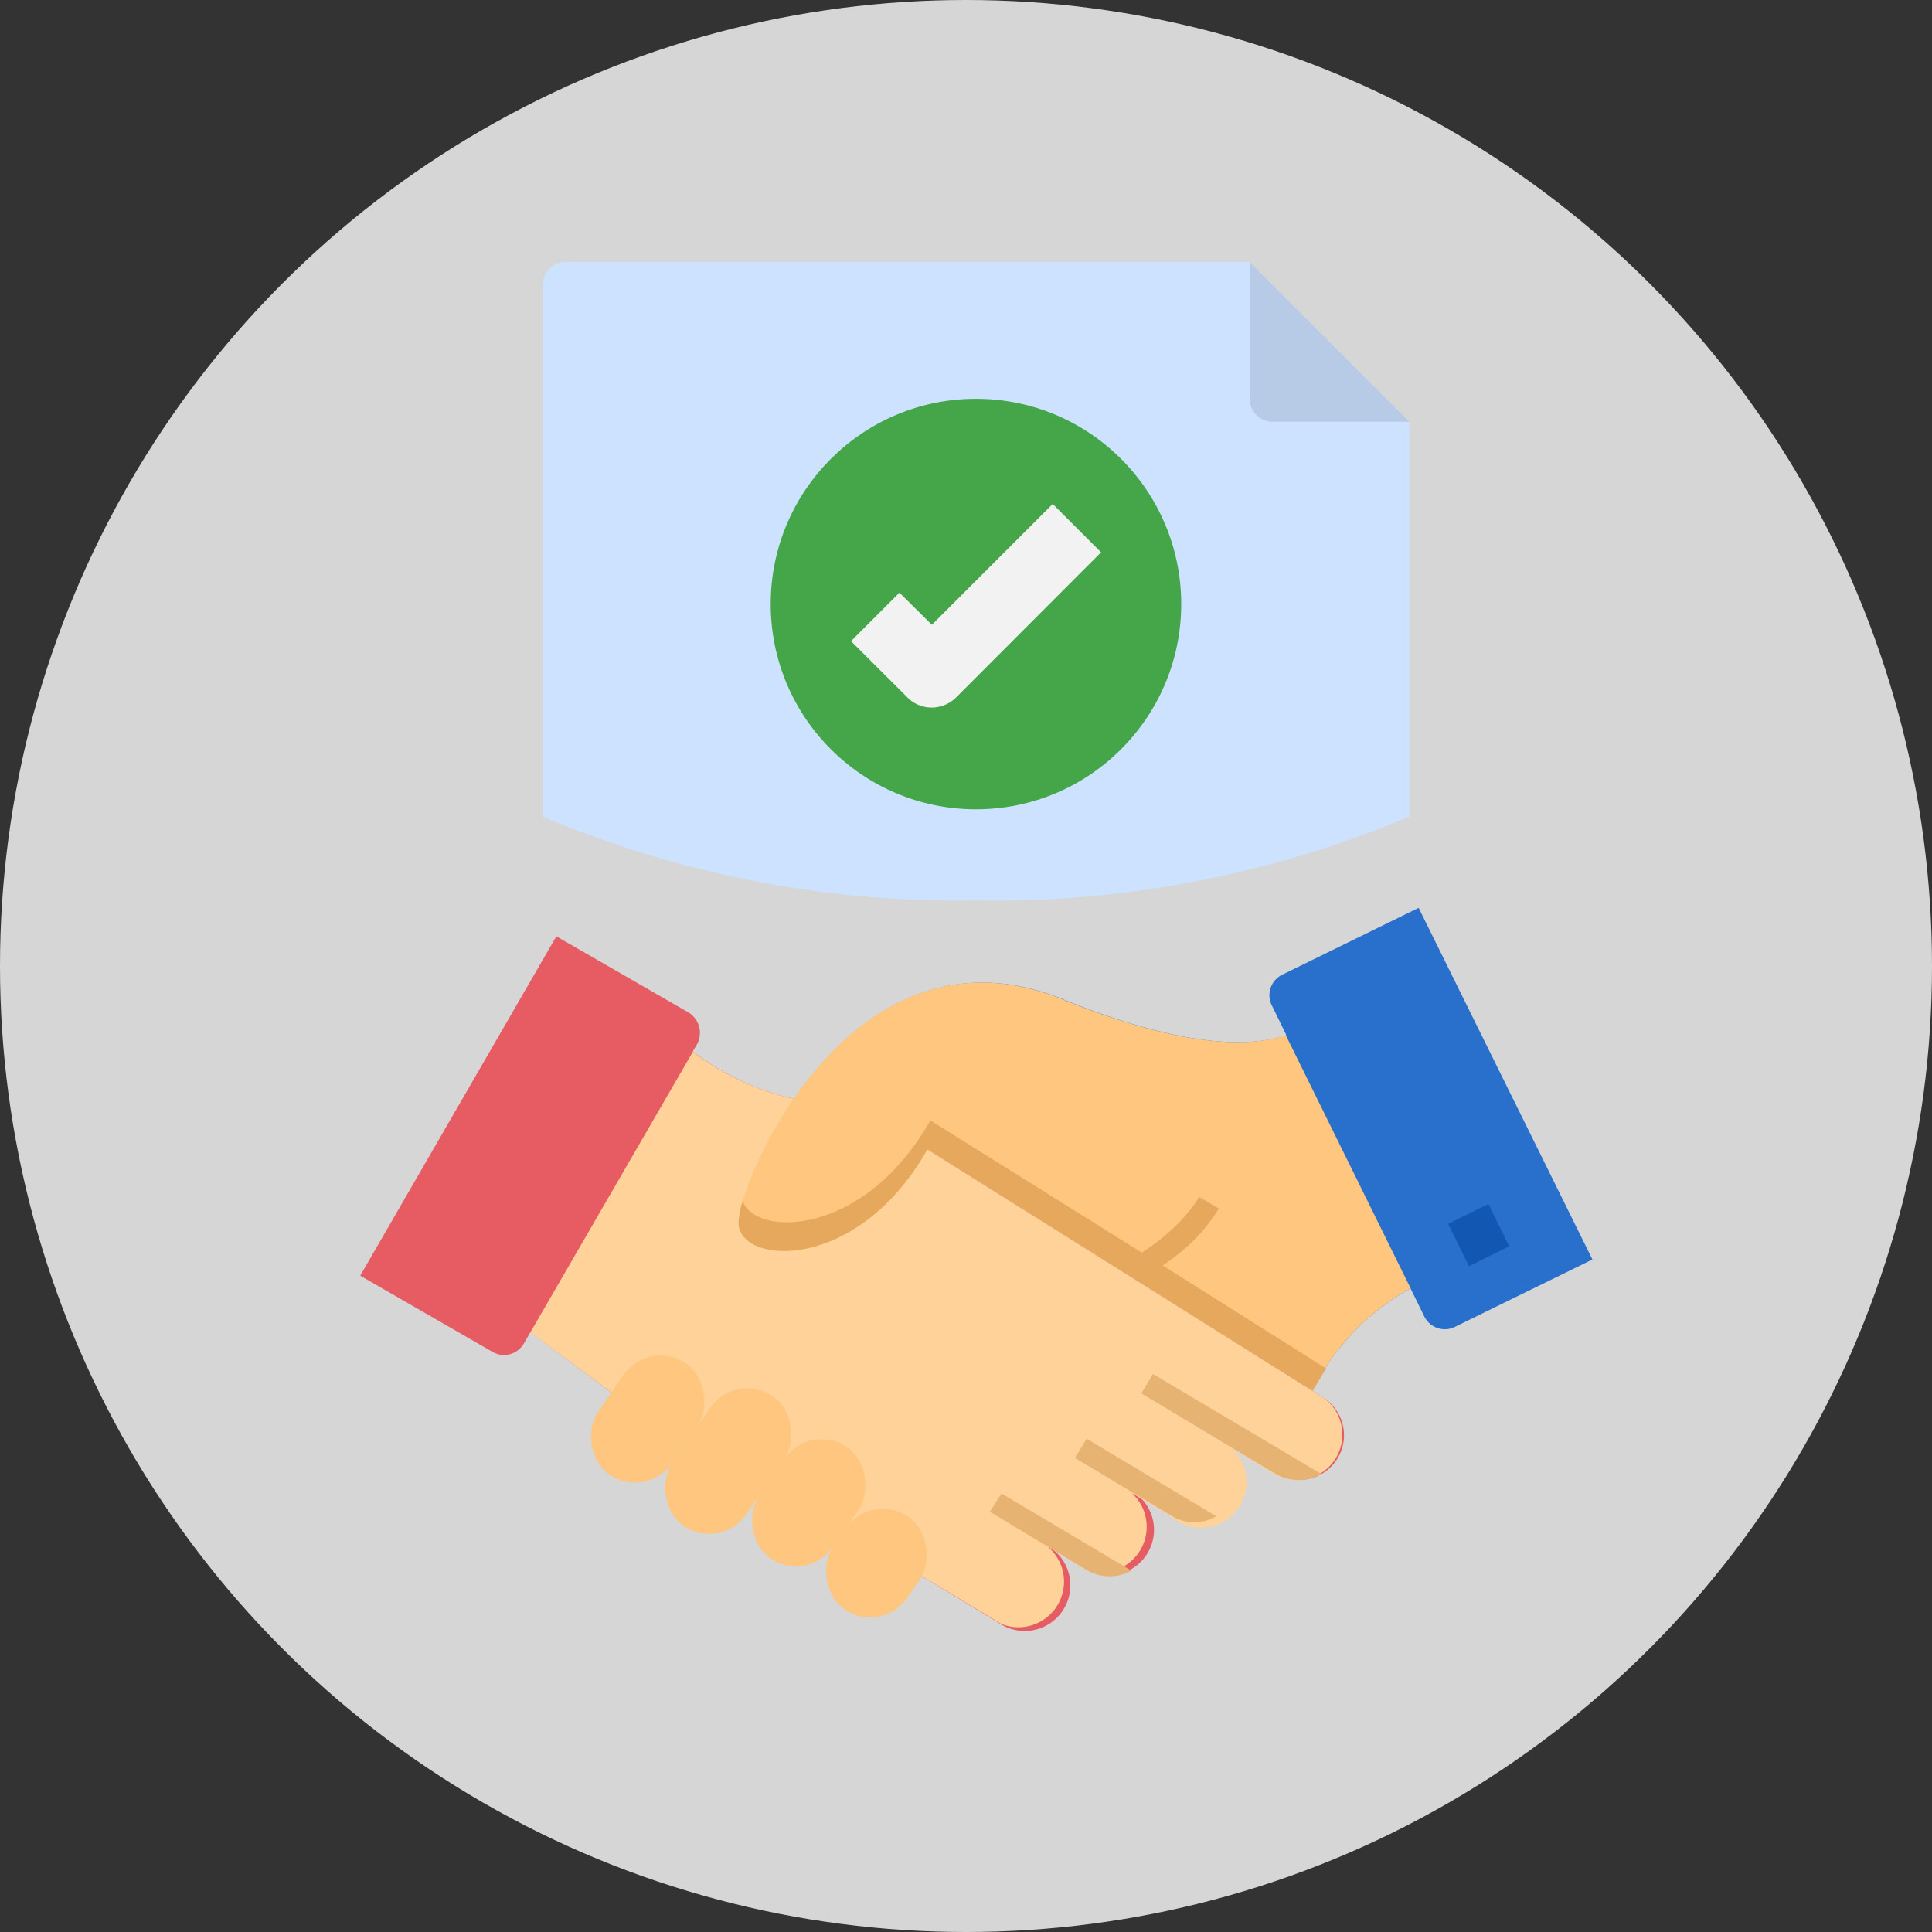 <svg xmlns="http://www.w3.org/2000/svg" width="59" height="59" viewBox="0 0 59 59">
  <rect x="0" y="0" width="59" height="59" fill="#333333" stroke="none"/>
  <g id="Group_18" data-name="Group 18" transform="translate(-170 -554)">
    <g id="Group_9" data-name="Group 9" transform="translate(0 29)">
      <circle id="Ellipse_6" data-name="Ellipse 6" cx="29.5" cy="29.5" r="29.5" transform="translate(170 525)" fill="#fff" opacity="0.8"/>
    </g>
    <g id="Group_60410" data-name="Group 60410" transform="translate(176 560)">
      <path id="Path_101508" data-name="Path 101508" d="M39.466,6.875V18.938A32.734,32.734,0,0,1,26.233,21.5,32.734,32.734,0,0,1,13,18.938V2.7a.7.7,0,0,1,.7-.7H34.59Z" transform="translate(-2.428)" fill="#cce2ff"/>
      <path id="Path_101509" data-name="Path 101509" d="M44,2V6.179a.7.7,0,0,0,.7.7h4.179Z" transform="translate(-11.838)" fill="#b8cbe6"/>
      <circle id="Ellipse_172" data-name="Ellipse 172" cx="6.268" cy="6.268" r="6.268" transform="translate(17.536 6.179)" fill="#44a649"/>
      <path id="Path_101510" data-name="Path 101510" d="M42.528,42.773a.7.7,0,0,0,.968.334l4.179-2.048L42.368,30.32l-4.179,2.048a.7.7,0,0,0-.286.968l.425.871c-1,.348-2.995.453-6.8-1.086-6.477-2.633-9.911,5.572-9.911,6.811s3.629,1.553,5.767-2.236l11.735,7.369a7.327,7.327,0,0,1,3-3.127Z" transform="translate(-5.045 -8.596)" fill="#2970cc"/>
      <path id="Path_101511" data-name="Path 101511" d="M34.37,45.632,22.321,38.075l-4.088-1.546a7.975,7.975,0,0,1-3.078-1.442l.125-.209a.731.731,0,0,0-.265-.989L10.99,31.57,5,41.933l4.026,2.319a.7.7,0,0,0,.982-.265l.188-.327,2.465,1.832,9.486,5.614L24.5,52.534A1.393,1.393,0,1,0,26.019,50.2l1.1.662A1.381,1.381,0,1,0,28.6,48.529l1.114.7a1.382,1.382,0,1,0,1.484-2.333l1.713,1.031a1.36,1.36,0,1,0,1.463-2.291Z" transform="translate(0 -8.976)" fill="#e65c62"/>
      <path id="Path_101512" data-name="Path 101512" d="M19.57,36.62l.007.007V36.62Z" transform="translate(-4.423 -10.508)" fill="#ffd299"/>
      <path id="Path_101513" data-name="Path 101513" d="M36.634,47.168,24.585,39.611,20.5,38.065a7.981,7.981,0,0,1-3.078-1.435L12.46,45.2l2.465,1.825,9.486,5.614L26.835,54.1a1.393,1.393,0,0,0,1.435-2.347l1.163.7a1.393,1.393,0,0,0,1.393-2.347L32,50.8A1.393,1.393,0,1,0,33.4,48.456l1.762,1.059a1.387,1.387,0,0,0,1.477-2.347Z" transform="translate(-2.264 -10.511)" fill="#ffd299"/>
      <g id="Group_60409" data-name="Group 60409" transform="translate(24.229 35.96)">
        <path id="Path_101514" data-name="Path 101514" d="M36.34,54.185l2.974,1.783a1.344,1.344,0,0,0,1.344,0L36.7,53.6Z" transform="translate(-33.742 -51.622)" fill="#e6b373"/>
        <path id="Path_101515" data-name="Path 101515" d="M39.605,50.76l-.355.592,4.1,2.459a1.393,1.393,0,0,0,1.393,0Z" transform="translate(-34.625 -50.76)" fill="#e6b373"/>
        <path id="Path_101516" data-name="Path 101516" d="M32.61,56.557l2.988,1.8a1.393,1.393,0,0,0,1.337,0L32.965,56Z" transform="translate(-32.61 -52.351)" fill="#e6b373"/>
      </g>
      <rect id="Rectangle_13970" data-name="Rectangle 13970" width="2.751" height="4.123" rx="1.376" transform="matrix(0.824, 0.567, -0.567, 0.824, 13.816, 34.858)" fill="#ffc680"/>
      <rect id="Rectangle_13971" data-name="Rectangle 13971" width="2.751" height="4.806" rx="1.376" transform="matrix(0.824, 0.567, -0.567, 0.824, 16.469, 35.858)" fill="#ffc680"/>
      <rect id="Rectangle_13972" data-name="Rectangle 13972" width="2.751" height="4.123" rx="1.376" transform="matrix(0.824, 0.567, -0.567, 0.824, 18.734, 37.413)" fill="#ffc680"/>
      <path id="Path_101517" data-name="Path 101517" d="M0,0H1.372V1.442H0Z" transform="translate(38.223 31.373) rotate(-26.181)" fill="#1258b3"/>
      <path id="Path_101518" data-name="Path 101518" d="M38.3,35.2c-1,.348-2.995.453-6.8-1.086-6.477-2.633-9.911,5.572-9.911,6.811s3.629,1.553,5.767-2.236l11.756,7.369a7.327,7.327,0,0,1,3-3.127Z" transform="translate(-5.036 -9.591)" fill="#ffc680"/>
      <path id="Path_101519" data-name="Path 101519" d="M39.538,47.218l-.334-.209L34.544,44.07a6.561,6.561,0,0,0,.878-.7,5.377,5.377,0,0,0,.836-1.038l-.6-.355a4.659,4.659,0,0,1-.843,1,6.094,6.094,0,0,1-.912.7L27.447,39.64c-2.013,3.566-5.335,3.566-5.732,2.465a2.64,2.64,0,0,0-.125.655c0,1.309,3.629,1.553,5.767-2.236L33.1,44.118l.7.439L39.12,47.9C39.287,47.649,39.392,47.426,39.538,47.218Z" transform="translate(-5.036 -11.425)" fill="#e6a85c"/>
      <rect id="Rectangle_13973" data-name="Rectangle 13973" width="2.751" height="3.434" rx="1.376" transform="matrix(0.824, 0.567, -0.567, 0.824, 20.606, 39.539)" fill="#ffc680"/>
      <path id="Path_101520" data-name="Path 101520" d="M28.985,18.829a1.038,1.038,0,0,1-.738-.306L26.52,16.8,28,15.319l.989.982,3.691-3.691,1.477,1.477-4.43,4.436a1.066,1.066,0,0,1-.738.306Z" transform="translate(-6.532 -3.221)" fill="#f2f2f2"/>
    </g>
  </g>
</svg>
